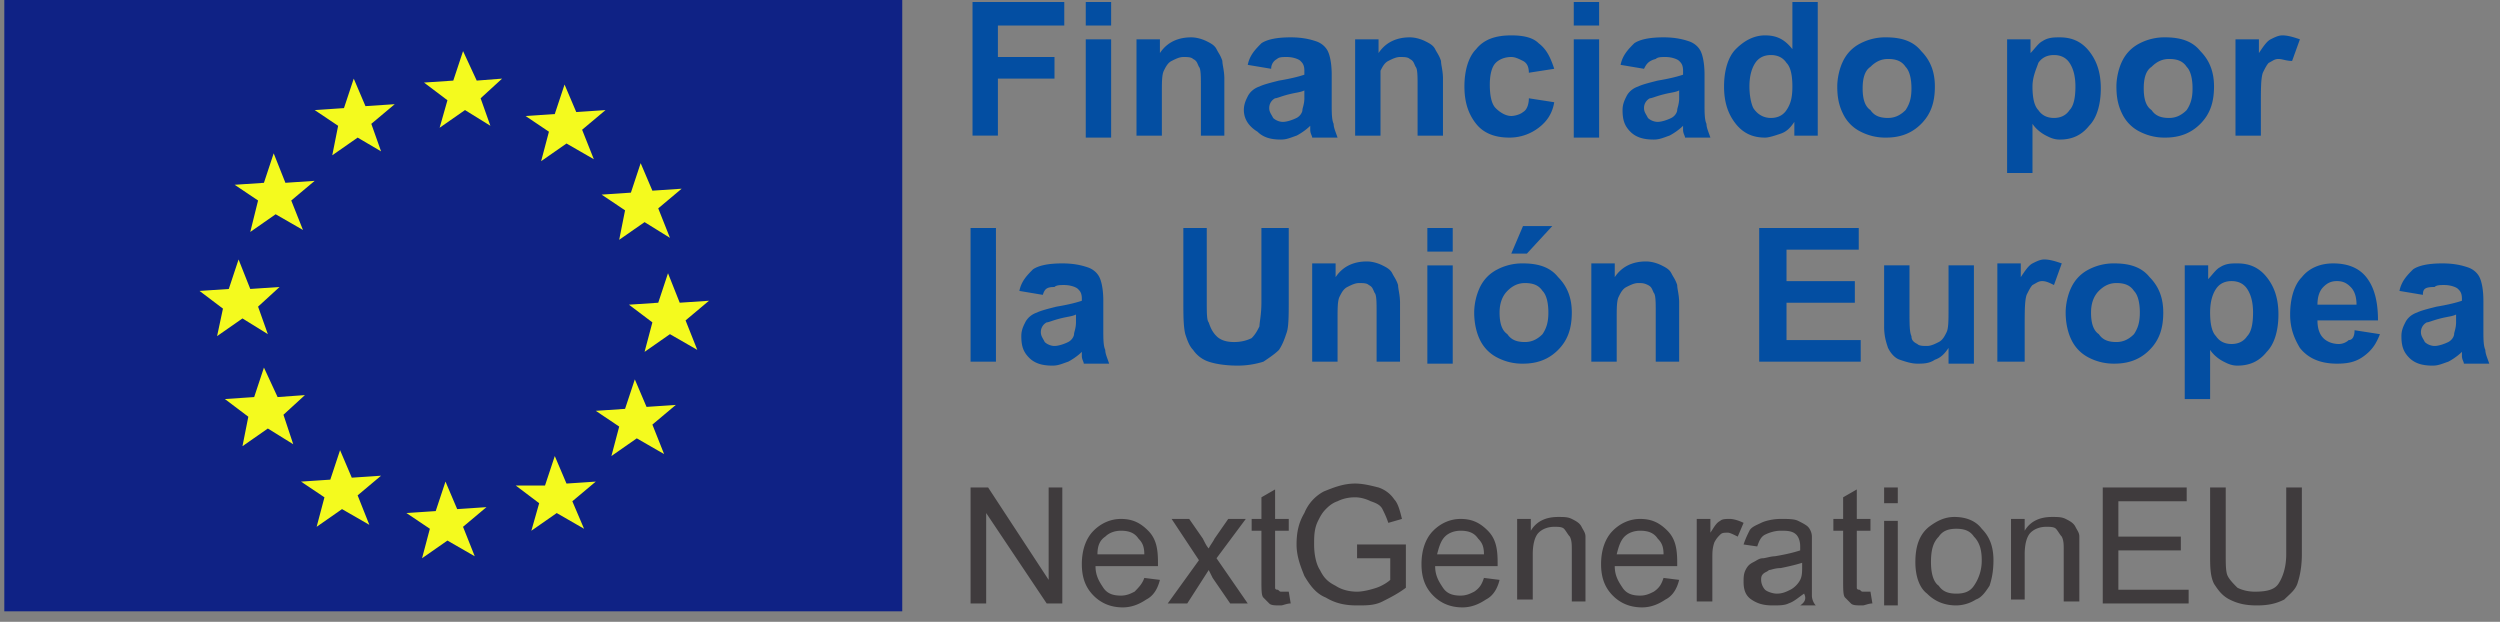<svg xmlns="http://www.w3.org/2000/svg" width="197" height="49" fill="none"><rect width="100%" height="100%" fill="#808080" stroke="none"/><path fill="#0F2285" d="M71.097 0H.34v48.172h70.757V0z"/><path fill="#F4FA1E" d="m17.568 24.319-1.846-1.394 2.307-.155.77-2.324.922 2.324 2.307-.155-1.692 1.549.77 2.168-2-1.239-2 1.394.462-2.168zm2 8.519-1.847-1.394 2.308-.155.769-2.324 1.077 2.324 2.153-.155-1.692 1.549.77 2.323-2-1.239-2 1.394.461-2.323zm5.998 6.35L23.72 37.95l2.308-.154.769-2.324.923 2.169 2.307-.155-1.846 1.549.923 2.323-2.153-1.24-2 1.395.615-2.323zm8.307 2.479-1.846-1.24 2.307-.154.77-2.324.922 2.169 2.307-.155-1.846 1.549.923 2.323-2.153-1.239-2 1.394.616-2.323zm8.614-2.014L40.64 38.26h2.307l.77-2.323.922 2.168 2.307-.155L45.1 39.5l.924 2.168-2.154-1.24-2 1.395.616-2.169zm6.306-6.04-1.846-1.24 2.308-.155.769-2.323.923 2.168 2.307-.155-1.846 1.55.923 2.323-2.153-1.24-2 1.395.615-2.324zm2.615-8.21-1.846-1.394 2.308-.155.769-2.323.923 2.323 2.307-.155-1.846 1.549.923 2.323-2.154-1.239-2 1.394.616-2.323zm-2.153-8.83-.462 2.324 2-1.394 2 1.24-.923-2.324 1.846-1.549-2.308.155-.923-2.169-.769 2.324-2.307.155 1.846 1.239zm-6-6.195-1.845-1.24 2.307-.154.77-2.323.922 2.168 2.307-.155-1.845 1.55.923 2.323-2.154-1.24-2 1.394.616-2.323zM35.258 7.9l-1.846-1.394 2.307-.155.77-2.324 1.076 2.324 2-.155-1.692 1.549.769 2.168-2-1.239-2 1.394.616-2.168zm-8.614 2.013-1.846-1.239 2.307-.155.77-2.323.923 2.168 2.307-.154-1.846 1.548.769 2.169-1.846-1.084-2 1.394.462-2.324zM20.336 15.8l-1.846-1.24 2.308-.155.769-2.323.923 2.323 2.307-.155-1.846 1.55.923 2.323-2.153-1.24-2 1.395.615-2.479z"/><path fill="#034EA2" d="M76.635 10.688V.155h7.23v1.859h-5.23v2.478h4.46v1.704h-4.46v4.492h-2zM85.557.155h2v1.859h-2V.154zm0 2.943h2v7.745h-2V3.098zm11.074 7.59h-2V6.815c0-.774 0-1.394-.153-1.548-.154-.31-.154-.465-.462-.62-.153-.155-.461-.155-.769-.155-.307 0-.615.155-.923.31-.307.155-.461.465-.615.774-.154.31-.154.93-.154 1.704v3.408h-2v-7.59h1.846v1.084c.616-.93 1.539-1.239 2.462-1.239.461 0 .922.155 1.23.31.308.155.615.31.77.62.153.31.307.464.46.929 0 .31.155.774.155 1.394v4.492h.153zm3.538-5.267-1.846-.31c.154-.774.616-1.239 1.077-1.703.462-.31 1.231-.465 2.307-.465.923 0 1.539.155 2 .31.461.155.769.465.923.774.154.31.308.93.308 1.86V8.21c0 .62 0 1.239.153 1.549 0 .31.154.62.308 1.084h-2c0-.155-.153-.31-.153-.62v-.31c-.308.31-.77.62-1.077.775-.462.155-.769.31-1.231.31-.769 0-1.384-.155-1.846-.62-.769-.465-1.076-1.084-1.076-1.704 0-.464.153-.774.307-1.084.154-.31.462-.62.923-.774.308-.155.923-.31 1.538-.465.923-.155 1.539-.31 2-.465v-.31c0-.464-.154-.62-.308-.774-.153-.155-.615-.31-1.076-.31-.308 0-.616 0-.769.155a.853.853 0 0 0-.462.774zm2.615 1.704c-.308.155-.615.155-1.231.31-.615.155-.922.31-1.076.31a.853.853 0 0 0-.462.774c0 .31.154.465.308.775.154.155.461.31.769.31s.769-.155 1.077-.31c.307-.155.461-.465.461-.62 0-.155.154-.464.154-.93v-.619zm10.922 3.563h-2V6.815c0-.774 0-1.394-.154-1.548-.154-.31-.154-.465-.461-.62-.154-.155-.462-.155-.769-.155-.308 0-.616.155-.923.31-.308.155-.462.465-.616.774v5.112h-1.999v-7.59h1.846v1.084c.615-.93 1.538-1.239 2.461-1.239.461 0 .923.155 1.23.31.308.155.615.31.769.62.154.31.308.464.462.929 0 .31.154.774.154 1.394v4.492zm8.767-5.267-1.999.31c0-.465-.154-.774-.462-.93-.308-.154-.615-.31-.923-.31-.461 0-.923.156-1.23.466-.308.31-.462.929-.462 1.703 0 .93.154 1.55.462 1.86.307.309.769.619 1.23.619.308 0 .769-.155.923-.31.308-.155.462-.62.462-1.084l1.999.31c-.154.929-.615 1.548-1.23 2.013a3.765 3.765 0 0 1-2.308.775c-1.076 0-1.999-.31-2.615-1.085-.615-.774-.923-1.703-.923-2.943 0-1.239.308-2.323.923-2.943.616-.774 1.539-1.084 2.769-1.084.923 0 1.692.155 2.154.62.615.464.923 1.084 1.23 2.013zm1.539-5.266h1.999v1.859h-1.999V.154zm0 2.943h1.999v7.745h-1.999V3.098zm5.537 2.323-1.846-.31c.154-.774.615-1.239 1.077-1.703.461-.31 1.23-.465 2.307-.465.923 0 1.538.155 2 .31.461.155.769.465.923.774.154.31.307.93.307 1.86V8.21c0 .62 0 1.239.154 1.549 0 .31.154.62.308 1.084h-2c0-.155-.154-.31-.154-.62v-.31c-.307.31-.769.62-1.076.775-.462.155-.769.31-1.231.31-.769 0-1.384-.155-1.846-.62-.461-.465-.615-.93-.615-1.704 0-.464.154-.774.308-1.084.153-.31.461-.62.923-.774.307-.155.922-.31 1.538-.465.923-.155 1.538-.31 1.999-.465v-.31c0-.464-.153-.62-.307-.774-.154-.155-.616-.31-1.077-.31-.308 0-.615 0-.769.155-.615.155-.769.465-.923.774zm2.769 1.704c-.308.155-.616.155-1.231.31-.615.155-.923.31-1.077.31a.853.853 0 0 0-.461.774c0 .31.154.465.308.775.153.155.461.31.769.31.307 0 .769-.155 1.077-.31.307-.155.461-.465.461-.62 0-.155.154-.464.154-.93v-.619zm10.921 3.563h-1.845V9.603c-.308.465-.616.775-1.077.93-.462.155-.923.31-1.231.31-.923 0-1.692-.31-2.307-1.085-.615-.774-.923-1.704-.923-2.943s.308-2.323.923-2.943c.615-.62 1.384-1.084 2.307-1.084s1.538.31 2.154 1.084V.155h1.999v10.533zm-5.383-3.873c0 .775.153 1.394.307 1.704.308.465.769.775 1.385.775.461 0 .923-.155 1.23-.62.308-.465.462-.93.462-1.859 0-.93-.154-1.549-.462-1.858-.307-.465-.769-.62-1.23-.62-.462 0-.923.155-1.231.62-.307.464-.461 1.084-.461 1.858zm6.921.001c0-.62.154-1.395.462-2.014a3.026 3.026 0 0 1 1.384-1.394 4.235 4.235 0 0 1 2-.465c1.23 0 2.153.31 2.769 1.084.769.775 1.076 1.704 1.076 2.788 0 1.24-.307 2.169-1.076 2.944-.769.774-1.692 1.084-2.769 1.084a4.235 4.235 0 0 1-2-.465 3.027 3.027 0 0 1-1.384-1.394c-.308-.62-.462-1.24-.462-2.168zm2 .154c0 .775.154 1.394.615 1.704.308.465.769.62 1.385.62.461 0 .923-.155 1.384-.62.308-.464.462-.93.462-1.704 0-.774-.154-1.394-.462-1.703-.308-.465-.769-.62-1.384-.62-.462 0-.923.155-1.385.62-.461.31-.615.929-.615 1.703zm11.383-3.872h1.846v1.084c.308-.31.615-.774.923-.93.461-.309.923-.309 1.384-.309.923 0 1.692.31 2.308 1.084.615.775.923 1.704.923 2.943 0 1.24-.308 2.324-.923 2.943-.616.775-1.385 1.085-2.308 1.085-.461 0-.769-.155-1.076-.31-.308-.155-.769-.465-1.077-.93v3.873h-2V3.098zm2 3.718c0 .929.154 1.548.461 1.858.308.465.769.62 1.231.62.461 0 .923-.155 1.23-.62.308-.31.462-.93.462-1.858 0-.775-.154-1.395-.462-1.86-.307-.464-.769-.619-1.23-.619-.462 0-.923.155-1.231.62-.153.464-.461 1.084-.461 1.859zm6.614 0c0-.62.154-1.395.461-2.014.308-.62.77-1.084 1.385-1.394a4.23 4.23 0 0 1 1.999-.465c1.231 0 2.154.31 2.769 1.084.769.775 1.077 1.704 1.077 2.788 0 1.24-.308 2.169-1.077 2.944-.769.774-1.692 1.084-2.769 1.084a4.23 4.23 0 0 1-1.999-.465 3.033 3.033 0 0 1-1.385-1.394c-.307-.62-.461-1.24-.461-2.168zm2.153.154c0 .775.154 1.394.616 1.704.307.465.769.62 1.384.62.462 0 .923-.155 1.384-.62.308-.464.462-.93.462-1.704 0-.774-.154-1.394-.462-1.703-.307-.465-.769-.62-1.384-.62-.461 0-.923.155-1.384.62-.462.31-.616.929-.616 1.703zm9.23 3.718h-2v-7.59h1.846v1.084c.308-.465.615-.93.923-1.084.308-.155.615-.31.923-.31.461 0 .923.155 1.384.31l-.615 1.704c-.461 0-.769-.155-1.077-.155-.307 0-.461.155-.769.31-.154.155-.307.464-.461.774-.154.465-.154 1.24-.154 2.633v2.324zm-99.677 7.28h-1.999V28.5h2V17.968zm3.692 5.266-1.845-.31c.154-.774.615-1.239 1.076-1.703.462-.31 1.231-.465 2.308-.465.923 0 1.538.155 2 .31.46.155.769.464.922.774.154.31.308.93.308 1.859v2.323c0 .62 0 1.24.154 1.55 0 .309.154.619.307 1.084h-2c0-.155-.153-.31-.153-.62v-.31c-.308.31-.77.62-1.077.775-.461.154-.769.31-1.23.31-.77 0-1.385-.155-1.846-.62-.462-.465-.616-.93-.616-1.704 0-.465.154-.774.308-1.084.154-.31.462-.62.923-.775.308-.155.923-.31 1.538-.464.923-.155 1.538-.31 2-.465v-.155c0-.465-.154-.62-.308-.774-.154-.155-.615-.31-1.076-.31-.308 0-.616 0-.77.155-.615 0-.769.155-.922.62zm2.615 1.55c-.307.154-.615.154-1.23.309s-.923.31-1.077.31a.853.853 0 0 0-.461.774c0 .31.153.465.307.775.154.155.462.31.77.31.307 0 .769-.155 1.076-.31.308-.155.462-.465.462-.62 0-.155.153-.465.153-.93v-.619zm8.153-6.816h2.153v5.73c0 .93 0 1.55.154 1.705.154.464.308.774.615 1.084.308.31.77.465 1.385.465s1.077-.155 1.384-.31c.308-.31.462-.62.616-.93 0-.31.153-.929.153-1.858v-5.886h2.154v5.576c0 1.24 0 2.168-.154 2.633-.154.465-.308.93-.615 1.394-.308.31-.769.62-1.23.93a6.819 6.819 0 0 1-2 .31c-1.077 0-1.846-.155-2.308-.31a2.393 2.393 0 0 1-1.23-.93c-.308-.31-.462-.774-.616-1.239-.153-.62-.153-1.549-.153-2.633v-5.731h-.308zM110.476 28.5h-2v-3.872c0-.774 0-1.394-.154-1.549-.154-.31-.154-.464-.461-.62-.154-.154-.462-.154-.769-.154-.308 0-.616.155-.923.31-.308.155-.462.464-.616.774-.153.31-.153.93-.153 1.704v3.408h-2v-7.745h1.846v1.084c.615-.93 1.538-1.239 2.461-1.239.461 0 .923.155 1.23.31.308.155.616.31.77.62.153.31.307.464.461.929 0 .31.154.774.154 1.394V28.5h.154zm1.999-10.532h2v1.858h-2v-1.858zm0 2.943h2v7.744h-2v-7.744zm3.692 3.717a4.8 4.8 0 0 1 .461-2.013c.308-.62.77-1.084 1.385-1.394a4.232 4.232 0 0 1 2-.465c1.23 0 2.153.31 2.768 1.084.769.775 1.077 1.704 1.077 2.788 0 1.24-.308 2.169-1.077 2.943-.769.775-1.692 1.085-2.768 1.085a4.23 4.23 0 0 1-2-.465 3.033 3.033 0 0 1-1.385-1.394c-.307-.62-.461-1.394-.461-2.169zm2 0c0 .775.154 1.394.615 1.704.308.465.769.62 1.384.62.462 0 .923-.155 1.385-.62.307-.465.461-.93.461-1.704 0-.774-.154-1.394-.461-1.704-.308-.464-.769-.619-1.385-.619-.461 0-.923.155-1.384.62-.461.464-.615 1.084-.615 1.703zm.923-4.646.923-2.169h2.307l-2 2.169h-1.23zm13.382 8.518h-2v-3.872c0-.774 0-1.394-.154-1.549-.154-.31-.154-.464-.461-.62-.308-.154-.462-.154-.769-.154-.308 0-.616.155-.923.31-.308.155-.462.464-.615.774-.154.31-.154.93-.154 1.704v3.408h-2v-7.745h1.846v1.084c.615-.93 1.538-1.239 2.461-1.239.461 0 .923.155 1.231.31.307.155.615.31.769.62.154.31.307.464.461.929 0 .31.154.774.154 1.394V28.5h.154zm6.153 0V17.969h7.845v1.704h-5.692v2.478h5.384v1.704h-5.384v2.943h5.846V28.5h-7.999zm14.92 0v-1.084c-.307.465-.615.775-1.076.93-.462.31-.923.31-1.385.31-.461 0-.923-.155-1.384-.31-.462-.155-.769-.62-.923-.93-.154-.464-.308-.929-.308-1.703V20.91h2v3.563c0 1.084 0 1.703.154 2.013 0 .31.154.465.461.62.154.155.462.155.769.155.308 0 .616-.155.923-.31.308-.155.462-.465.616-.775.153-.31.153-.929.153-2.013V20.91h2v7.745h-2V28.5zm5.846 0h-2v-7.744h1.846v1.084c.308-.464.615-.929.923-1.084.308-.155.615-.31.923-.31.461 0 .923.155 1.384.31l-.615 1.704c-.308-.155-.615-.31-.923-.31-.308 0-.461.155-.769.31-.154.155-.308.465-.462.774-.153.465-.153 1.24-.153 2.634V28.5h-.154zm3.383-3.872c0-.62.154-1.394.462-2.013a3.031 3.031 0 0 1 1.384-1.394 4.238 4.238 0 0 1 2-.465c1.231 0 2.154.31 2.769 1.084.769.775 1.076 1.704 1.076 2.788 0 1.24-.307 2.169-1.076 2.943-.769.775-1.692 1.084-2.769 1.084a4.237 4.237 0 0 1-2-.464 3.03 3.03 0 0 1-1.384-1.394c-.308-.62-.462-1.394-.462-2.169zm2 0c0 .775.154 1.394.615 1.704.308.465.77.62 1.385.62.461 0 .923-.155 1.384-.62.308-.465.462-.93.462-1.704 0-.774-.154-1.394-.462-1.704-.307-.464-.769-.62-1.384-.62-.462 0-.923.156-1.385.62-.461.465-.615 1.085-.615 1.704zm7.384-3.718h1.846v1.085c.307-.31.615-.774.922-.93.462-.31.923-.31 1.385-.31.923 0 1.692.31 2.307 1.085.616.775.923 1.704.923 2.943 0 1.24-.307 2.324-.923 2.943-.615.775-1.384 1.084-2.307 1.084-.462 0-.769-.154-1.077-.31-.308-.154-.769-.464-1.077-.929v3.873h-1.999V20.91zm1.999 3.718c0 .93.154 1.55.462 1.859.307.465.769.62 1.23.62.462 0 .923-.155 1.231-.62.308-.31.461-.93.461-1.859 0-.774-.153-1.394-.461-1.858-.308-.465-.769-.62-1.231-.62-.461 0-.923.155-1.23.62-.308.464-.462 1.084-.462 1.858zm11.383 1.394 2 .31c-.308.775-.616 1.24-1.231 1.704-.615.465-1.23.62-2.153.62-1.385 0-2.308-.465-2.923-1.24-.461-.774-.769-1.549-.769-2.633 0-1.239.308-2.323.923-2.943.615-.774 1.538-1.084 2.461-1.084 1.077 0 2 .31 2.615 1.084.615.775.923 1.859.923 3.408h-4.769c0 .62.154 1.084.462 1.394.307.31.769.465 1.23.465.308 0 .616-.155.769-.31.308 0 .462-.31.462-.775zm.154-2.013c0-.62-.154-1.085-.462-1.394-.307-.31-.615-.465-1.076-.465-.462 0-.77.155-1.077.465-.308.31-.462.774-.462 1.394h3.077zm5.23-.775-1.846-.31c.154-.774.615-1.239 1.077-1.703.461-.31 1.23-.465 2.307-.465.923 0 1.538.155 2 .31.461.155.769.464.923.774.154.31.307.93.307 1.859v2.323c0 .62 0 1.24.154 1.55 0 .309.154.619.308 1.084h-2c0-.155-.154-.31-.154-.62v-.31c-.307.31-.769.62-1.076.775-.462.154-.769.31-1.231.31-.769 0-1.384-.155-1.846-.62-.461-.465-.615-.93-.615-1.704 0-.465.154-.774.308-1.084.153-.31.461-.62.922-.775.308-.155.923-.31 1.539-.464.923-.155 1.538-.31 1.999-.465v-.155c0-.465-.153-.62-.307-.774-.154-.155-.616-.31-1.077-.31-.308 0-.615 0-.769.155-.769 0-.923.155-.923.62zm2.615 1.55c-.308.154-.615.154-1.231.309-.615.155-.923.31-1.076.31a.853.853 0 0 0-.462.774c0 .31.154.465.308.775.154.155.461.31.769.31s.769-.155 1.077-.31c.307-.155.461-.465.461-.62 0-.155.154-.465.154-.93v-.619z"/><path fill="#3F3B3D" d="M76.481 47.553v-9.139h1.384l4.769 7.28v-7.28h1.077v9.139H82.48l-4.769-7.125v7.125h-1.23zm13.69-2.013 1.23.154c-.153.62-.46 1.24-1.076 1.549-.461.31-1.077.62-1.846.62-.923 0-1.692-.31-2.307-.93-.615-.62-.923-1.394-.923-2.478 0-1.084.308-2.014.923-2.633.615-.62 1.384-.93 2.153-.93.923 0 1.539.31 2.154.93.615.62.769 1.394.769 2.478v.31h-4.922c0 .774.307 1.239.615 1.704.308.464.77.62 1.384.62.462 0 .77-.156 1.077-.31.308-.31.615-.62.77-1.085zm-3.691-1.86h3.691c0-.62-.154-.929-.461-1.239-.308-.464-.77-.62-1.385-.62-.461 0-.922.156-1.23.465-.462.31-.615.775-.615 1.395zm5.537 3.873 2.46-3.408-2.153-3.253h1.385l1.076 1.55c.154.31.308.619.462.774.154-.31.308-.465.461-.775l1.077-1.549h1.384l-2.307 3.098 2.461 3.563H96.94l-1.384-2.014-.308-.62-1.692 2.634h-1.538zm9.537-.93.154.93c-.308 0-.616.155-.769.155-.462 0-.769 0-.923-.155l-.462-.465c-.154-.155-.154-.62-.154-1.394v-3.872h-.769v-.93h.77v-1.704l1.076-.62v2.324h1.077v.93h-1.077v4.492c0 .154.154.154.154.154.154 0 .154.155.308.155h.615zm5.383-2.633v-1.084h3.846v3.408c-.615.464-1.231.774-1.846 1.084-.615.31-1.231.31-2 .31-.923 0-1.692-.155-2.461-.62-.769-.31-1.23-.93-1.692-1.704-.307-.774-.615-1.549-.615-2.478 0-.93.154-1.704.615-2.478a3.35 3.35 0 0 1 1.538-1.704c.769-.31 1.539-.62 2.462-.62.615 0 1.23.155 1.845.31.462.155.923.465 1.231.93.308.31.461.929.615 1.548l-1.076.31c-.154-.465-.308-.774-.462-1.084-.154-.31-.461-.465-.923-.62-.308-.155-.769-.31-1.23-.31-.616 0-1.077.155-1.385.31-.461.155-.769.465-.923.62-.307.31-.461.62-.615.93-.308.619-.308 1.238-.308 1.858 0 .775.154 1.549.462 2.014.307.62.615.929 1.23 1.239.462.31 1.077.465 1.692.465.462 0 1.077-.155 1.539-.31.461-.155.923-.465 1.076-.62V43.99h-2.615zm9.999 1.55 1.231.154c-.154.62-.462 1.24-1.077 1.549-.462.31-1.077.62-1.846.62-.923 0-1.692-.31-2.307-.93-.616-.62-.923-1.394-.923-2.478 0-1.084.307-2.014.923-2.633.615-.62 1.384-.93 2.153-.93.923 0 1.538.31 2.154.93.615.62.769 1.394.769 2.478v.31h-4.923c0 .774.308 1.239.616 1.704.307.464.769.62 1.384.62.462 0 .769-.156 1.077-.31.461-.31.615-.62.769-1.085zm-3.692-1.86h3.692c0-.62-.154-.929-.461-1.239-.308-.464-.77-.62-1.385-.62-.461 0-.923.156-1.23.465-.308.31-.462.775-.616 1.395zm6.307 3.873v-6.66h1.077v.929c.461-.775 1.23-1.085 2.153-1.085.461 0 .769 0 1.077.155.307.155.615.31.769.62.154.31.308.465.308.774v5.112h-1.077v-4.027c0-.465 0-.775-.154-1.085-.154-.154-.308-.464-.461-.62-.154-.154-.462-.154-.77-.154-.461 0-.923.155-1.23.465-.308.31-.462.93-.462 1.704v3.562h-1.23v.31zm11.536-2.013 1.231.154c-.154.62-.462 1.24-1.077 1.549-.461.31-1.077.62-1.846.62-.923 0-1.692-.31-2.307-.93-.615-.62-.923-1.394-.923-2.478 0-1.084.308-2.014.923-2.633.615-.62 1.384-.93 2.153-.93.923 0 1.539.31 2.154.93.615.62.769 1.394.769 2.478v.31h-4.922c0 .774.307 1.239.615 1.704.308.464.769.62 1.384.62.462 0 .77-.156 1.077-.31.462-.31.616-.62.769-1.085zm-3.691-1.86h3.691c0-.62-.153-.929-.461-1.239-.308-.464-.769-.62-1.385-.62-.461 0-.922.156-1.23.465-.308.31-.462.775-.615 1.395zm6.307 3.873v-6.66h1.076v1.084c.308-.465.462-.775.77-.93.153-.155.461-.155.769-.155.307 0 .769.155 1.076.31l-.461 1.084c-.308-.154-.615-.31-.769-.31-.308 0-.462 0-.615.156-.154.154-.308.31-.462.62-.154.464-.154.774-.154 1.238v3.408h-1.23v.155zm8.46-.775c-.462.31-.77.62-1.231.775-.308.155-.769.155-1.231.155-.769 0-1.23-.155-1.692-.465-.461-.31-.615-.774-.615-1.394 0-.31 0-.62.154-.93.154-.31.308-.464.615-.619.308-.155.462-.31.769-.31.154 0 .616-.155.923-.155.923-.155 1.538-.31 2-.464v-.31c0-.465-.154-.775-.308-.93-.307-.31-.769-.31-1.23-.31-.462 0-.923.156-1.231.31-.308.155-.461.465-.615.93l-1.077-.155c.154-.465.308-.774.462-1.084.153-.31.615-.465.922-.62.308-.155.923-.31 1.539-.31.615 0 1.076 0 1.384.155.308.155.615.31.769.465.154.155.308.465.308.774v4.647c0 .31.154.62.307.775h-1.23c.461-.31.461-.62.308-.93zm0-2.478c-.462.155-1.077.31-1.846.465-.462 0-.769.155-.923.155-.154.154-.308.154-.462.31-.154.154-.154.31-.154.464 0 .31.154.62.308.775.154.154.615.31.923.31.461 0 .769-.156 1.077-.31.307-.155.615-.465.769-.775.154-.31.154-.62.154-1.084v-.31h.154zm5.229 2.323.154.93c-.307 0-.615.155-.769.155-.461 0-.769 0-.923-.155l-.461-.465c-.154-.155-.154-.62-.154-1.394v-3.872h-.769v-.93h.769v-1.704l1.077-.62v2.324h1.076v.93h-1.076v4.492c0 .154.153.154.153.154.154 0 .154.155.308.155h.615zm1.077-8.209h1.077v1.24h-1.077v-1.24zm0 2.633h1.077v6.66h-1.077v-6.66zm2.462 3.253c0-1.239.307-2.168 1.076-2.788.616-.465 1.231-.775 2-.775.923 0 1.692.31 2.154.93.615.62.923 1.394.923 2.478 0 .93-.154 1.55-.308 2.014-.308.465-.615.93-1.077 1.084a2.953 2.953 0 0 1-1.538.465c-.923 0-1.692-.31-2.307-.93-.616-.464-.923-1.394-.923-2.478zm1.23 0c0 .775.154 1.55.615 1.859.308.465.77.62 1.385.62s1.077-.155 1.384-.62a3.462 3.462 0 0 0 .616-2.014c0-.774-.154-1.394-.616-1.859-.307-.464-.769-.62-1.384-.62-.615 0-1.077.156-1.385.62-.461.465-.615 1.085-.615 2.014zm6.307 3.253v-6.66h1.077v.929c.461-.775 1.23-1.085 2.153-1.085.462 0 .769 0 1.077.155.307.155.615.31.769.62.154.31.308.465.308.774v5.112h-1.231v-4.027c0-.465 0-.775-.154-1.085-.154-.154-.308-.464-.461-.62-.154-.154-.462-.154-.769-.154-.462 0-.923.155-1.231.465-.308.31-.461.93-.461 1.704v3.562h-1.077v.31zm7.229 0v-9.139h6.615v1.084h-5.384v2.788h4.922v1.085h-4.922v3.098h5.537v1.084h-6.768zm14.459-9.139h1.231v5.267c0 .929-.154 1.703-.308 2.168-.154.62-.615.93-1.077 1.394-.615.31-1.23.465-2.153.465s-1.538-.155-2.154-.465c-.615-.31-.922-.774-1.23-1.24-.308-.619-.308-1.393-.308-2.322v-5.267h1.231v5.267c0 .774 0 1.394.154 1.703.153.31.461.62.769.93.307.155.769.31 1.384.31.923 0 1.538-.155 1.846-.62.308-.465.615-1.24.615-2.323v-5.267z"/></svg>